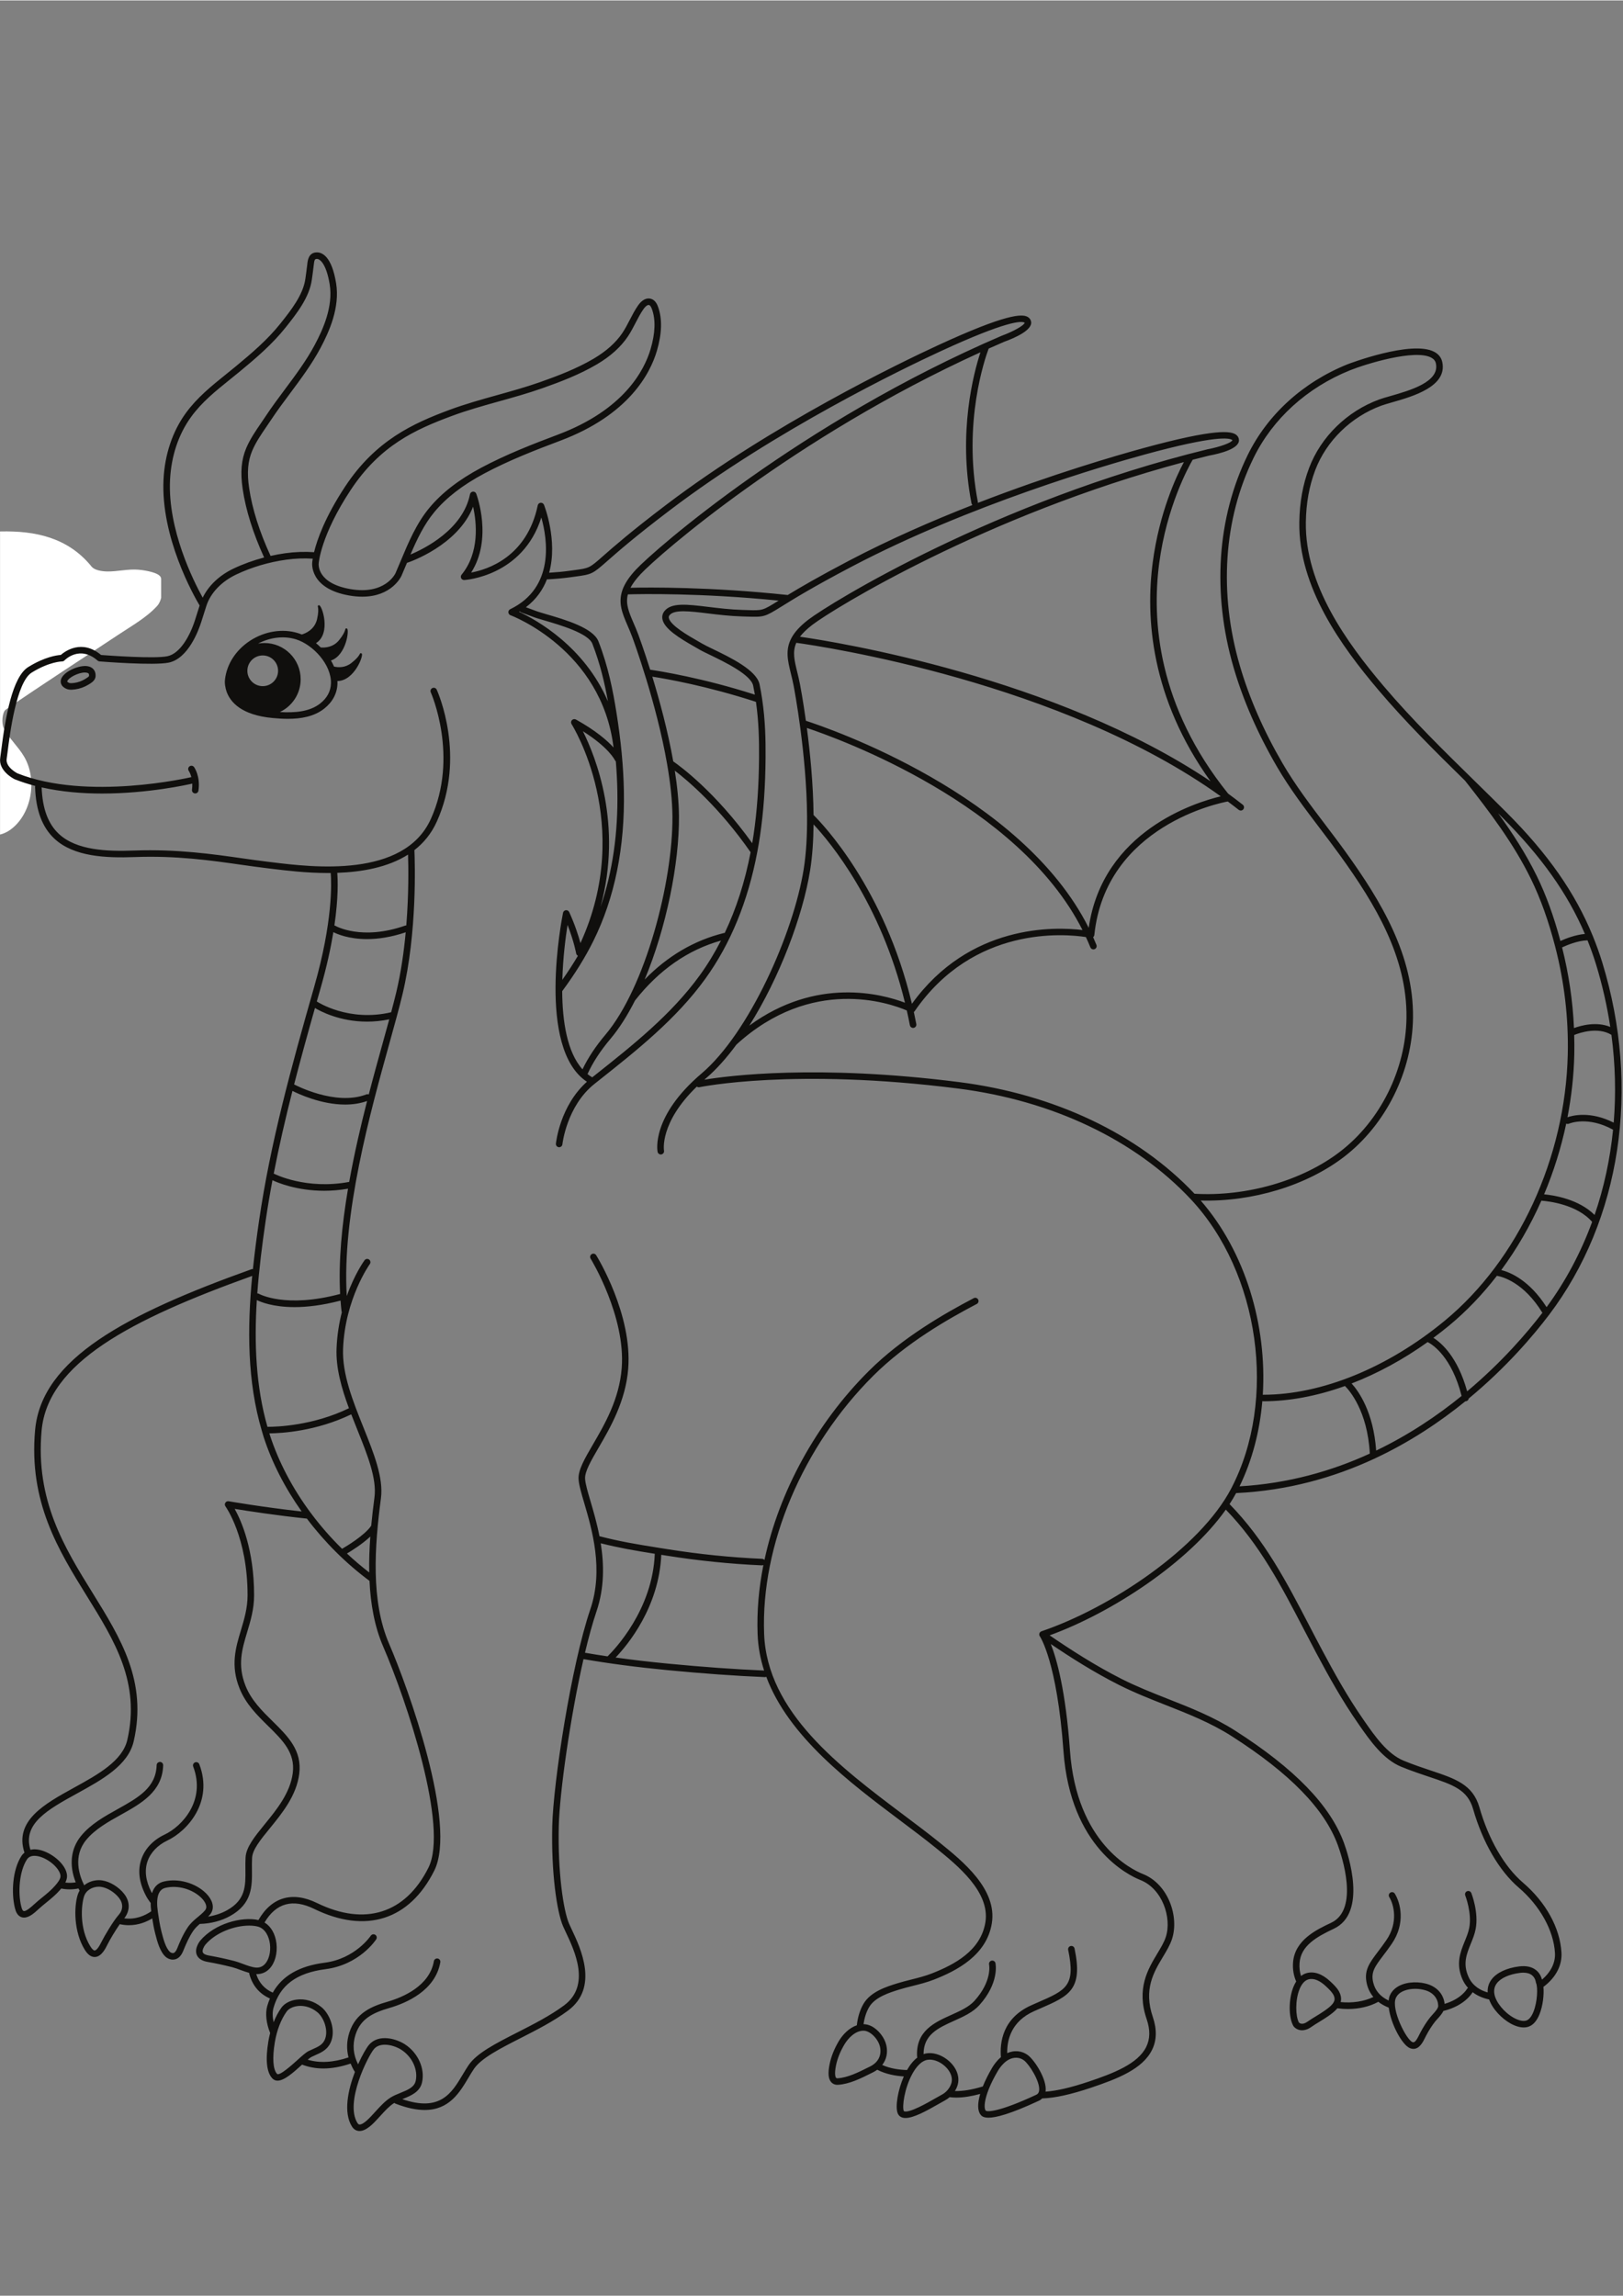 <svg xmlns="http://www.w3.org/2000/svg" xmlns:xlink="http://www.w3.org/1999/xlink" width="793" zoomAndPan="magnify" viewBox="0 0 595.5 842.25" height="1122" preserveAspectRatio="xMidYMid meet" version="1.0"><rect x="0" y="0" width="595.5" height="842.25" fill="#808080" stroke="none"/><defs><clipPath id="30dfe46411"><path d="M 0.016 194.84 L 59.129 194.84 L 59.129 499.629 L 0.016 499.629 Z M 0.016 194.84 " clip-rule="nonzero"/></clipPath><clipPath id="38f8bfc1bb"><path d="M 0.016 92.461 L 594.984 92.461 L 594.984 781.816 L 0.016 781.816 Z M 0.016 92.461 " clip-rule="nonzero"/></clipPath></defs><g clip-path="url(#30dfe46411)"><path fill="#ffffff" d="M 59.023 211.781 C 58.488 210.07 53.695 209.133 50.746 208.895 C 47 208.582 43.168 209.586 39.375 209.543 C 37.41 209.52 34.684 209.098 33.625 207.781 C 24.922 197.027 12.879 194.594 0.281 194.855 C -33.055 195.547 -61.727 207.477 -85.406 231.355 C -88.34 234.312 -93.418 235.723 -97.754 236.605 C -104.699 238.008 -112.098 237.492 -118.859 239.383 C -127.742 241.871 -135.605 246.625 -140.508 255.969 C -138.328 256.535 -137.227 256.988 -136.094 257.102 C -122.012 258.469 -116.172 268.883 -122.195 281.781 C -124.113 285.871 -125.914 290.027 -127.5 294.254 C -143.945 338.109 -147.461 383.578 -143.922 429.832 C -143.332 437.613 -145.293 443.668 -149.875 450.125 C -159.465 463.648 -167.895 478.008 -176.621 492.137 C -177.766 493.98 -177.836 496.488 -178.41 498.688 C -177.773 499 -177.141 499.316 -176.504 499.629 C -174.688 497.648 -172.883 495.648 -171.059 493.676 C -160.324 482.074 -151.086 467.883 -131.809 471.121 C -131.367 471.191 -130.875 470.984 -130.402 470.914 C -122.738 469.77 -115.711 471.453 -109.707 476.332 C -107.883 477.805 -106.844 480.242 -105.438 482.234 C -104.266 481.027 -103.086 479.82 -101.914 478.609 C -102.348 476.473 -102.574 474.266 -103.246 472.211 C -107.188 460.25 -115.176 451.309 -124.789 443.578 C -133.523 436.551 -133.465 436.527 -129.059 426.535 C -124.254 415.656 -119.152 404.887 -114.844 393.816 C -107.82 375.738 -97.141 360.359 -83.395 346.734 C -69.215 332.672 -55.648 317.988 -41.969 303.438 C -35.289 296.336 -28.953 288.906 -22.453 281.637 C -19.184 277.973 -16.23 278.336 -12.91 281.895 C -7.863 287.312 -4.328 293.141 -4.516 300.891 C -4.559 302.695 -3.457 305.629 -2.184 306.074 C -0.613 306.637 1.988 305.574 3.609 304.449 C 11.453 298.992 13.969 286.117 8.805 277.41 C 6.641 273.758 3.281 270.77 1.371 267.02 C 0.473 265.258 0.828 261.129 2.113 260.242 C 15.754 250.812 29.727 241.871 43.535 232.68 C 48.441 229.418 53.793 226.441 57.672 222.18 C 59.691 219.973 60 214.91 59.023 211.781 " fill-opacity="1" fill-rule="nonzero"/></g><path fill="#100f0d" d="M 117.477 257.992 C 113.543 261.09 107.984 261.441 102.691 261.125 C 107.195 258.992 110.316 254.422 110.316 249.105 C 110.316 241.758 104.359 235.797 97.004 235.797 C 96.223 235.797 95.457 235.875 94.711 236.008 C 99.129 233.684 104.195 233.086 108.59 234.445 C 114.82 236.371 121.637 243.691 121.43 250.605 C 121.344 253.508 120.016 255.988 117.477 257.992 Z M 96.398 251.625 C 93.285 251.625 90.762 249.105 90.762 245.992 C 90.762 242.879 93.285 240.359 96.398 240.359 C 99.512 240.359 102.031 242.879 102.031 245.992 C 102.031 249.105 99.512 251.625 96.398 251.625 Z M 132.68 239.629 C 131.648 239.172 132.836 240.102 128.922 243.137 C 126.652 244.898 124.215 244.82 122.562 244.445 C 122.238 243.684 121.855 242.938 121.434 242.215 C 127.078 240.355 128.281 230.668 127.281 230.473 C 126.172 230.262 127.539 230.898 124.418 234.746 C 122.289 237.371 119.348 237.57 117.691 237.434 C 117.129 236.879 116.547 236.344 115.941 235.852 C 121.672 232.246 118.074 221.641 117.02 221.93 C 115.934 222.23 117.441 222.195 116.34 227.027 C 115.438 230.973 111.969 232.316 110.719 232.676 C 110.242 232.477 109.766 232.301 109.293 232.156 C 103.672 230.414 97.113 231.465 91.754 234.961 C 86.559 238.348 83.203 243.531 82.547 249.195 L 82.57 249.195 C 82.34 250.355 82.68 252.383 83.145 253.668 C 84.523 257.488 88.578 262.262 100.043 263.32 C 101.863 263.492 103.75 263.617 105.637 263.617 C 110.426 263.617 115.227 262.812 118.961 259.871 C 122.035 257.445 123.715 254.266 123.824 250.68 C 123.832 250.371 123.809 250.059 123.797 249.75 C 130.035 249.734 133.637 240.055 132.68 239.629 " fill-opacity="1" fill-rule="nonzero"/><g clip-path="url(#38f8bfc1bb)"><path fill="#100f0d" d="M 565.766 726.266 C 565.562 725.422 565.031 723.941 563.637 722.805 C 562.098 721.562 560 721.098 557.41 721.418 C 552.812 721.984 549.113 723.73 547.27 726.207 C 546.223 727.605 545.75 729.203 545.848 730.965 C 543.277 730.238 540.375 728.68 538.852 725.328 C 536.645 720.477 538.105 716.887 539.652 713.086 C 540.355 711.363 541.082 709.582 541.441 707.684 C 542.609 701.574 539.961 694.785 539.852 694.5 C 539.605 693.887 538.91 693.582 538.293 693.828 C 537.68 694.07 537.383 694.766 537.621 695.379 C 537.648 695.445 540.121 701.816 539.09 707.234 C 538.773 708.902 538.125 710.496 537.438 712.184 C 535.844 716.098 534.039 720.531 536.672 726.324 C 537.172 727.422 537.848 728.41 538.637 729.297 C 538.48 729.402 538.348 729.527 538.242 729.695 C 538.16 729.852 536.094 733.367 530.043 735.16 C 529.961 734.16 529.418 730.664 525.516 728.621 C 522.562 727.074 517.996 726.809 514.664 727.992 C 512.387 728.797 510.754 730.211 509.949 732.086 C 509.715 732.629 509.582 733.262 509.512 733.941 C 506.441 732.48 504.582 730.312 503.859 727.348 C 502.922 723.5 504.465 721.465 507.531 717.406 C 508.461 716.184 509.516 714.789 510.641 713.145 C 515.848 705.562 513.809 698 511.781 694.73 C 511.438 694.168 510.699 693.992 510.137 694.34 C 509.574 694.688 509.402 695.422 509.746 695.988 C 511.352 698.574 513.188 705.207 508.664 711.793 C 507.574 713.391 506.539 714.758 505.625 715.965 C 502.434 720.18 500.324 722.965 501.535 727.918 C 501.973 729.715 502.781 731.281 503.91 732.633 C 500.574 734.266 496.203 734.938 491.898 734.504 C 491.941 734.328 492 734.152 492.023 733.965 C 492.164 732.934 491.941 731.828 491.383 730.758 C 491.383 730.758 491.383 730.758 491.383 730.754 C 491.297 730.602 491.219 730.449 491.125 730.309 C 490.305 728.98 489.125 727.879 488.039 726.867 C 485.105 724.129 482.105 723.105 479.359 723.895 C 478.641 724.102 477.973 724.457 477.359 724.938 C 476.891 723.48 476.703 721.902 476.82 720.215 C 477.25 713.828 483.035 710.59 489.434 707.57 C 501.789 701.742 494.656 680.309 493.105 676.07 C 488.059 662.309 475.008 648.844 453.219 634.914 C 445.336 629.875 436.82 626.516 428.578 623.273 C 422.941 621.051 417.105 618.75 411.527 615.93 C 401.793 611.008 392.809 605.18 385.121 599.934 C 407.91 591.656 436.031 573.254 449.77 553.797 C 462.254 566.68 470.098 581.746 478.375 597.68 C 479.898 600.602 481.426 603.539 482.988 606.469 C 487.453 614.855 492.398 623.781 498.289 632.23 L 498.73 632.871 C 502.621 638.461 507.461 645.414 514.117 648.145 C 517.848 649.672 521.277 650.816 524.301 651.828 C 533.141 654.777 538.469 656.559 540.508 663.688 C 543.988 675.859 550.07 686.352 557.207 692.465 C 565.035 699.176 570.023 708.141 570.535 716.438 C 570.754 720.031 569.055 723.48 565.766 726.266 Z M 562.641 738.07 C 561.961 739.762 561.105 740.848 560.176 741.223 C 559.031 741.684 557.277 741.32 555.355 740.242 C 551.84 738.262 548.805 734.516 548.309 731.531 C 548.062 730.035 548.348 728.758 549.188 727.637 C 550.645 725.684 553.75 724.281 557.707 723.793 C 558.137 723.738 558.543 723.715 558.93 723.715 C 560.254 723.715 561.316 724.023 562.098 724.648 C 563.328 725.621 563.5 727.105 563.504 727.141 C 563.512 727.273 563.551 727.402 563.605 727.523 C 564.289 729.047 564.133 734.379 562.641 738.07 Z M 525.668 739.039 C 525.336 739.406 525.027 739.746 524.781 740.055 C 523.434 741.734 522.215 743.652 521.035 745.91 C 520.93 746.105 520.816 746.332 520.703 746.57 C 519.59 748.848 518.961 749.504 518.203 749.176 C 515.926 748.18 510.375 737.137 512.145 733.031 C 512.688 731.773 513.805 730.832 515.457 730.25 C 516.66 729.824 517.969 729.641 519.238 729.641 C 521.25 729.641 523.164 730.094 524.406 730.742 C 527.566 732.398 527.656 735.301 527.656 735.441 C 527.66 735.52 527.664 735.602 527.688 735.676 C 527.883 736.621 526.602 738.02 525.668 739.039 Z M 486.051 737.645 C 485.043 738.363 483.949 739.027 482.898 739.668 C 481.852 740.305 480.773 740.961 479.746 741.688 C 477.812 743.051 476.82 742.242 476.578 741.98 C 475.348 739.715 475.176 733.859 476.801 729.812 C 477.359 728.422 478.375 726.668 480.027 726.191 C 482.414 725.504 484.812 727.129 486.445 728.656 C 487.422 729.57 488.434 730.516 489.094 731.574 C 489.152 731.672 489.211 731.77 489.262 731.871 C 489.492 732.309 489.746 732.969 489.656 733.645 C 489.441 735.219 487.512 736.594 486.051 737.645 Z M 418.43 689.719 C 426.465 692.898 430.039 703.559 427.754 710.609 C 427.121 712.562 425.914 714.574 424.633 716.703 C 421.188 722.438 416.902 729.574 420.723 740.762 C 422.062 744.691 422.008 748.035 420.555 750.977 C 417.477 757.207 408.441 760.672 399.453 763.691 C 392.953 765.871 387.762 767.078 383.605 767.379 C 383.617 767.293 383.656 767.215 383.664 767.121 C 384.109 762.723 379.555 755.758 377.109 753.949 C 376.074 753.188 374.922 752.727 373.676 752.582 C 372.137 752.406 370.766 752.699 369.562 753.242 C 369.461 748.492 370.961 741.598 379.438 737.832 C 380.266 737.469 381.059 737.121 381.82 736.789 C 392.223 732.25 397.445 729.973 394.266 714.855 C 394.133 714.207 393.5 713.793 392.852 713.93 C 392.203 714.066 391.789 714.699 391.926 715.348 C 394.699 728.559 391.215 730.078 380.859 734.594 C 380.098 734.926 379.297 735.277 378.469 735.648 C 367.84 740.359 366.797 749.348 367.25 754.719 C 365.688 756.035 364.594 757.641 364.02 758.621 C 362.59 761.062 361.449 763.371 360.605 765.48 C 360.574 765.488 360.543 765.48 360.512 765.488 C 356.656 766.672 353.262 767.219 350.367 767.145 C 350.84 766.387 351.207 765.574 351.422 764.742 C 351.66 763.816 351.707 762.863 351.562 761.898 C 351.203 759.504 349.656 757.148 347.316 755.434 C 344.988 753.727 342.316 752.957 339.98 753.316 C 339.605 753.379 339.238 753.477 338.871 753.602 C 338.832 746.453 344.262 743.988 350.016 741.398 C 353.426 739.863 356.953 738.273 359.324 735.645 C 366.688 727.496 365.312 720.516 365.25 720.227 C 365.117 719.578 364.488 719.176 363.84 719.301 C 363.195 719.434 362.777 720.066 362.906 720.715 C 362.957 720.961 364.039 726.855 357.551 734.039 C 355.512 736.297 352.363 737.715 349.031 739.215 C 342.898 741.977 335.945 745.105 336.488 754.496 C 336.492 754.625 336.535 754.746 336.582 754.859 C 335.211 755.902 333.938 757.438 332.801 759.438 C 330.23 759.371 326.758 758.977 323.695 757.578 C 325.242 755.609 325.812 753.105 325.215 750.379 C 324.602 747.59 322.309 744.637 319.758 743.355 C 318.859 742.906 317.945 742.66 317.051 742.621 C 316.98 742.617 316.91 742.625 316.844 742.625 C 317.172 740.262 317.883 738.031 318.945 736.27 C 321.113 732.664 326.375 731.023 329.855 729.938 C 331.504 729.426 333.238 728.988 334.914 728.566 C 337.504 727.914 340.184 727.242 342.738 726.238 C 350.906 723.035 361.988 717.418 363.91 705.637 C 365.957 693.109 353.258 682.844 344.832 676.035 C 340.762 672.746 336.32 669.406 331.621 665.879 C 308.102 648.199 281.445 628.164 280.367 599.383 C 279.148 566.809 294.496 530.52 320.418 504.668 C 332.586 492.539 347.922 483.824 358.395 478.324 C 358.98 478.02 359.207 477.293 358.898 476.707 C 358.59 476.121 357.867 475.898 357.281 476.203 C 346.668 481.773 331.125 490.613 318.73 502.973 C 299.402 522.242 285.863 547.242 280.488 572.293 C 280.281 572.043 279.98 571.867 279.625 571.855 C 268.238 571.355 256.559 570.168 244.91 568.316 L 243.473 568.09 C 242.828 567.988 242.203 567.887 241.594 567.793 C 241.562 567.789 241.539 567.773 241.508 567.77 C 241.504 567.773 241.5 567.773 241.496 567.773 C 233.102 566.441 227.496 565.492 219.953 563.559 C 219.02 558.758 217.742 554.398 216.664 550.727 C 215.648 547.277 214.77 544.297 214.676 542.453 C 214.535 539.832 216.891 535.793 219.613 531.113 C 223.812 523.906 229.562 514.039 230.5 502.082 C 232.059 482.23 219.289 461.316 218.742 460.434 C 218.395 459.875 217.66 459.699 217.098 460.047 C 216.535 460.395 216.359 461.133 216.707 461.695 C 216.836 461.902 229.609 482.836 228.113 501.895 C 227.219 513.305 221.855 522.512 217.547 529.91 C 214.508 535.125 212.105 539.242 212.285 542.582 C 212.395 544.699 213.266 547.656 214.367 551.402 C 217.223 561.121 221.543 575.809 216.594 590.387 C 209.551 611.109 203.008 653.949 202.629 669.875 C 202.223 687.012 204.312 701.348 206.586 706.66 C 206.844 707.258 207.191 707.988 207.586 708.828 C 210.824 715.664 216.848 728.395 206.973 735.719 C 201.875 739.5 195.766 742.617 189.855 745.625 C 181.871 749.695 174.973 753.207 171.953 757.621 C 171.215 758.703 170.531 759.848 169.805 761.066 C 165.746 767.879 161.551 774.91 147.609 770.133 C 147.688 770.098 147.758 770.07 147.836 770.039 C 150.762 768.855 154.078 767.516 154.859 763.953 C 155.977 758.871 153.387 753.133 148.562 749.996 C 145.336 747.902 138.906 746.094 135.41 750.176 C 134.496 751.242 132.906 753.926 131.383 757.348 C 129.582 753.793 129.266 750.137 130.449 746.449 C 132.281 740.77 136.551 738.5 142.852 736.672 C 149.059 734.875 159.742 730.305 161.559 719.902 C 161.672 719.254 161.234 718.629 160.586 718.52 C 159.938 718.414 159.312 718.84 159.199 719.492 C 157.609 728.613 147.855 732.734 142.184 734.375 C 136.656 735.977 130.559 738.305 128.172 745.715 C 127.199 748.738 127.109 751.812 127.879 754.809 C 122.301 756.676 117.27 756.969 112.891 755.648 C 113.449 755.18 113.938 754.809 114.273 754.637 C 114.758 754.395 115.254 754.176 115.75 753.953 C 117.652 753.109 119.621 752.242 120.902 750.141 C 121.059 749.887 121.199 749.625 121.32 749.352 C 123.328 744.926 121.133 738.938 117.906 736.328 C 115.195 734.141 111.945 733.172 108.758 733.605 C 106.402 733.926 104.34 735.031 103.246 736.566 C 102.129 738.129 101.172 739.93 100.387 741.91 C 99.965 739.941 99.934 738.086 100.355 736.621 C 102.73 728.309 108.793 723.801 119.43 722.43 C 131.805 720.832 137.793 711.855 138.039 711.473 C 138.398 710.922 138.246 710.18 137.691 709.816 C 137.141 709.457 136.398 709.613 136.035 710.164 C 135.98 710.25 130.367 718.602 119.125 720.055 C 109.828 721.254 103.551 724.863 100.082 731.039 C 97.066 729.699 95.027 727.414 94.008 724.238 C 94.09 724.238 94.172 724.246 94.254 724.246 C 96.027 724.246 97.609 723.578 98.859 722.285 C 100.879 720.199 101.863 716.617 101.426 712.938 C 101.012 709.453 99.395 706.711 97.059 705.305 C 101.285 698.156 107.406 696.469 115.277 700.312 C 134.199 709.555 150.262 704.43 159.344 686.262 C 167.824 669.289 149.766 619.234 142.77 603.035 C 135.996 587.348 137.449 567.23 139.77 549.621 C 140.758 542.102 137.168 533.156 133.371 523.688 C 129.5 514.039 125.496 504.062 125.879 494.703 C 126.625 476.398 135.598 463.828 135.688 463.703 C 136.078 463.168 135.957 462.422 135.426 462.031 C 134.887 461.645 134.141 461.762 133.754 462.297 C 133.516 462.621 130.078 467.43 127.234 475.414 C 125.426 445.574 135.832 408.066 142.859 382.762 C 144.812 375.723 146.5 369.645 147.699 364.617 C 153.105 341.992 152.246 316.25 152.047 311.797 C 155.434 309.16 158.262 305.762 160.242 301.395 C 171.102 277.434 160.691 253.91 160.242 252.922 C 159.969 252.316 159.262 252.051 158.66 252.324 C 158.055 252.598 157.789 253.309 158.062 253.91 C 158.164 254.141 168.461 277.457 158.062 300.406 C 148.188 322.191 114.488 318.051 100.094 316.285 L 98.066 316.039 C 95.203 315.699 92.156 315.262 88.93 314.809 C 78.199 313.277 64.848 311.375 49.277 311.949 C 39.23 312.324 28.086 311.891 21.613 305.859 C 17.641 302.156 15.57 296.566 15.277 288.781 C 22.578 290.422 30.211 291.035 37.41 291.035 C 54.414 291.035 68.93 287.762 70.551 287.383 C 70.574 288.07 70.562 288.805 70.445 289.633 C 70.352 290.285 70.809 290.891 71.461 290.984 C 71.52 290.992 71.574 290.996 71.633 290.996 C 72.219 290.996 72.73 290.566 72.816 289.969 C 73.57 284.66 71.305 281.461 71.211 281.324 C 70.824 280.793 70.078 280.676 69.547 281.055 C 69.012 281.438 68.887 282.184 69.266 282.719 C 69.305 282.781 69.844 283.598 70.219 285.027 C 70.18 285.031 70.141 285.02 70.102 285.031 C 69.723 285.117 32.031 293.863 6.352 283.602 C 6.309 283.578 1.953 281.344 2.449 278.277 C 2.539 277.742 2.648 276.855 2.793 275.707 C 3.586 269.383 6.004 250.129 11.641 246.641 C 18.227 242.57 22.699 242.574 22.766 242.555 C 23.105 242.555 23.422 242.426 23.656 242.184 C 23.879 241.949 29.246 236.492 35.824 242.258 C 36.016 242.426 36.258 242.527 36.516 242.547 C 37.328 242.617 56.418 244.125 61.902 242.992 C 69.055 241.512 72.848 231.211 73.84 228.086 L 75.695 222.246 C 77.207 217.473 81.223 213.246 86.707 210.645 C 92.32 207.98 98.648 206.105 104.996 205.227 C 108.348 204.762 111.613 204.645 114.742 204.848 C 114.594 205.738 114.555 206.254 114.551 206.328 C 114.539 206.418 113.457 215.844 128.199 218.375 C 129.906 218.672 131.473 218.797 132.914 218.797 C 143.695 218.797 147.141 211.504 147.301 211.152 C 147.305 211.148 147.305 211.145 147.309 211.137 C 147.973 209.613 148.617 208.074 149.266 206.52 C 149.289 206.461 149.316 206.402 149.34 206.344 C 149.398 206.332 149.453 206.34 149.512 206.32 C 150.328 206.051 167.996 200.004 173.59 185.773 C 174.871 191.551 176.055 202.547 169.355 210.734 C 169.055 211.102 169 211.609 169.215 212.031 C 169.426 212.453 169.863 212.695 170.34 212.688 C 170.566 212.68 191.805 211.387 198.621 189.734 C 200.824 197.562 203.688 215.434 187.199 223.398 C 186.77 223.609 186.504 224.059 186.527 224.535 C 186.551 225.02 186.859 225.438 187.312 225.602 C 187.66 225.73 220.758 238.219 225.117 274.129 C 222.797 271.582 218.613 267.926 211.309 263.867 C 210.828 263.602 210.23 263.699 209.855 264.094 C 209.477 264.496 209.422 265.102 209.723 265.562 C 209.961 265.938 232.848 302.422 212.973 345.918 C 212.25 343.242 210.969 339.195 208.848 334.531 C 208.633 334.062 208.133 333.777 207.625 333.84 C 207.109 333.898 206.688 334.281 206.586 334.789 C 206.164 336.863 196.742 384.5 215.348 396.793 C 205.508 405.602 204.031 418.91 203.973 419.496 C 203.902 420.156 204.383 420.738 205.039 420.809 C 205.688 420.879 206.285 420.398 206.352 419.742 C 206.367 419.602 207.926 405.668 218.145 397.562 L 219.703 396.324 C 233.656 385.262 248.082 373.824 258.75 359.059 C 268.039 346.203 274.441 330.582 277.84 312.574 C 277.848 312.535 277.855 312.504 277.859 312.465 C 278.227 310.52 278.566 308.559 278.859 306.555 C 280.156 297.781 280.82 288.402 280.898 277.883 C 280.949 271.246 280.793 264.113 279.648 256.43 C 279.648 256.387 279.637 256.348 279.633 256.309 C 279.367 254.547 279.066 252.766 278.688 250.941 C 277.605 245.762 267.945 241.094 261.551 238.008 C 259.914 237.215 258.5 236.531 257.723 236.066 C 257.266 235.789 256.68 235.457 256.016 235.082 C 252.746 233.219 245.945 229.344 245.406 226.613 C 245.328 226.223 245.406 225.914 245.664 225.586 C 247.352 223.434 253.062 224.125 259.672 224.93 C 263.477 225.391 267.789 225.914 272.289 226.047 L 274.055 226.102 C 280.348 226.305 280.586 226.238 286.746 222.406 C 291.012 219.75 298.152 215.309 312.582 207.73 C 355.695 185.082 405.66 170.559 419.945 166.645 C 445.969 159.516 451.109 160.527 452.117 161.301 C 452.195 161.355 452.195 161.371 452.203 161.371 C 451.895 162.285 447.582 163.863 443.09 164.699 C 365.152 183.789 304.504 221.156 296.586 227.238 C 293.574 229.551 291.664 231.688 290.504 233.746 C 290.461 233.816 290.43 233.883 290.398 233.961 C 288.062 238.289 289.031 242.301 290.176 246.969 C 290.52 248.375 290.879 249.832 291.184 251.414 C 291.43 252.707 295.965 276.621 296.121 299.422 C 296.121 299.453 296.121 299.477 296.121 299.508 C 296.164 306.234 295.832 312.867 294.887 318.781 C 291.125 342.371 274.824 378.953 257.445 393.727 C 238.941 409.457 241.18 421.992 241.281 422.516 C 241.395 423.086 241.895 423.477 242.453 423.477 C 242.527 423.477 242.605 423.469 242.68 423.457 C 243.328 423.328 243.754 422.707 243.633 422.059 C 243.609 421.949 241.941 411.844 255.668 398.57 C 255.938 398.773 256.277 398.871 256.629 398.793 C 256.969 398.723 291.305 391.617 351.574 399.289 C 386.184 403.691 416.484 418.105 436.895 439.879 C 462.191 466.871 468.719 513.496 451.754 546.031 C 440.316 567.949 407.363 589.898 382.113 598.449 C 382.07 598.469 382.035 598.5 381.996 598.52 C 381.934 598.547 381.875 598.574 381.82 598.609 C 381.812 598.613 381.805 598.613 381.801 598.621 C 381.785 598.629 381.777 598.645 381.766 598.652 C 381.707 598.699 381.66 598.754 381.609 598.812 C 381.578 598.844 381.539 598.867 381.508 598.906 C 381.5 598.918 381.5 598.934 381.492 598.949 C 381.48 598.969 381.473 598.984 381.461 599.004 C 381.426 599.07 381.406 599.137 381.383 599.211 C 381.359 599.27 381.336 599.32 381.324 599.383 C 381.324 599.398 381.324 599.418 381.32 599.434 C 381.312 599.504 381.32 599.574 381.324 599.645 C 381.324 599.707 381.32 599.773 381.332 599.836 C 381.336 599.859 381.348 599.879 381.355 599.902 C 381.359 599.926 381.355 599.945 381.363 599.969 C 381.387 600.031 381.422 600.082 381.449 600.137 C 381.473 600.18 381.488 600.219 381.512 600.258 C 381.52 600.266 381.523 600.277 381.527 600.285 C 381.59 600.375 387.828 609.453 390.203 642.445 C 392.746 677.82 414.164 688.031 418.43 689.719 Z M 381.281 766.883 C 381.195 767.707 380.871 768.211 380.223 768.512 L 380.027 768.602 C 366.324 774.98 362.059 774.855 361.648 774.309 C 360.766 773.141 361.195 768.18 366.086 759.832 C 366.977 758.312 369.348 754.926 372.797 754.926 C 372.996 754.926 373.199 754.938 373.406 754.961 C 374.234 755.059 374.984 755.355 375.684 755.875 C 377.633 757.316 381.613 763.582 381.281 766.883 Z M 345.539 768.504 C 345.004 768.785 344.25 769.219 343.355 769.727 C 340.488 771.379 333.758 775.246 331.781 774.59 C 331.648 774.551 331.629 774.508 331.609 774.461 C 330.953 772.957 331.816 766.18 334.734 760.863 C 335.914 758.715 337.844 756.074 340.352 755.684 C 340.602 755.645 340.863 755.625 341.133 755.625 C 342.648 755.625 344.379 756.242 345.898 757.363 C 347.699 758.688 348.934 760.512 349.195 762.254 C 349.293 762.898 349.262 763.535 349.105 764.141 C 348.648 765.898 347.25 767.613 345.539 768.504 Z M 319.27 758.125 L 318.523 758.496 C 315.016 760.25 311.039 762.242 307.352 762.465 C 306.949 762.492 306.828 762.363 306.773 762.301 C 306.59 762.094 306.055 761.145 306.742 757.742 C 307.254 755.215 308.297 752.625 309.836 750.039 C 311.23 747.695 313.863 745.012 316.758 745.012 C 316.824 745.012 316.887 745.012 316.953 745.012 C 317.508 745.035 318.09 745.199 318.684 745.496 C 320.609 746.461 322.41 748.781 322.875 750.891 C 323.559 754.008 322.246 756.645 319.27 758.125 Z M 245.016 610.305 C 238.227 609.652 231.895 608.91 225.879 608.07 C 230.352 603.387 241.781 589.602 242.633 570.379 C 242.789 570.402 242.938 570.426 243.098 570.453 L 244.535 570.684 C 256.273 572.547 268.043 573.746 279.523 574.246 C 279.539 574.246 279.555 574.246 279.574 574.246 C 279.766 574.246 279.941 574.188 280.102 574.105 C 278.406 582.645 277.664 591.176 277.973 599.469 C 278.148 604.133 278.984 608.586 280.359 612.848 C 269.555 612.387 257.992 611.555 245.016 610.305 Z M 220.414 566.145 C 227.277 567.863 232.648 568.785 240.25 570 C 239.441 590.605 225.461 605.168 222.918 607.645 C 220.094 607.227 217.336 606.785 214.637 606.316 C 215.992 600.613 217.414 595.41 218.859 591.152 C 221.812 582.457 221.645 573.824 220.414 566.145 Z M 138 774.414 L 136.883 775.633 C 136 776.598 133.328 779.598 131.852 779.422 C 131.738 779.41 131.473 779.387 131.156 778.887 C 126.414 771.332 135.055 754.266 137.227 751.734 C 138.207 750.59 139.66 750.148 141.211 750.148 C 143.363 750.148 145.715 751.004 147.262 752.008 C 151.266 754.609 153.43 759.309 152.523 763.441 C 152.012 765.77 149.547 766.766 146.938 767.82 C 145.688 768.328 144.395 768.852 143.297 769.543 C 141.285 770.82 139.543 772.73 138 774.414 Z M 101.648 760.852 C 100.176 759.258 99.875 755.051 100.828 749.312 C 101.57 744.84 103.082 740.914 105.195 737.953 C 105.902 736.965 107.391 736.207 109.082 735.977 C 109.402 735.934 109.789 735.898 110.23 735.898 C 111.812 735.898 114.086 736.324 116.402 738.191 C 118.891 740.203 120.629 745.086 119.141 748.367 C 119.059 748.547 118.965 748.723 118.859 748.891 C 117.969 750.352 116.488 751.008 114.781 751.766 C 114.25 752.004 113.715 752.242 113.191 752.504 C 112.172 753.02 110.805 754.258 109.07 755.824 C 107.445 757.293 102.492 761.777 101.648 760.852 Z M 85.859 719.406 C 82.73 718.605 79.633 717.938 76.656 717.422 C 75.938 717.297 74.688 716.98 74.41 716.25 C 74.094 715.414 74.902 714 75.328 713.469 C 79.191 708.898 86.117 706.441 91.402 706.441 C 92.523 706.441 93.57 706.551 94.5 706.773 C 97.371 707.473 98.734 710.559 99.047 713.219 C 99.398 716.156 98.648 719.062 97.137 720.621 C 96.25 721.535 95.141 721.945 93.84 721.836 C 92.391 721.707 90.734 721.094 89.133 720.496 C 88.055 720.094 86.938 719.676 85.859 719.406 Z M 127.301 569.906 C 129.059 568.863 132.996 566.395 135.875 563.676 C 135.551 568.051 135.387 572.473 135.469 576.852 C 132.637 574.668 129.906 572.352 127.301 569.906 Z M 114.375 555.48 C 114.301 555.316 114.188 555.176 114.051 555.059 C 107.406 546.125 102.234 536.359 99.004 526.379 C 98.945 526.191 98.898 526.004 98.84 525.82 C 103.309 525.777 115.973 525.059 128.875 518.832 C 129.613 520.758 130.383 522.676 131.148 524.578 C 134.828 533.75 138.301 542.41 137.395 549.309 C 136.949 552.695 136.535 556.172 136.207 559.695 C 133.844 563.242 126.938 567.352 125.512 568.18 C 121.469 564.211 117.734 559.957 114.375 555.48 Z M 83.898 550.73 C 83.414 550.648 82.934 550.867 82.676 551.281 C 82.418 551.695 82.441 552.227 82.73 552.617 C 82.812 552.73 90.836 563.875 90.836 585.215 C 90.836 589.941 89.594 594.074 88.395 598.07 C 86.484 604.414 84.508 610.98 87.891 619.402 C 90.195 625.141 94.344 629.219 98.355 633.168 C 103.723 638.449 108.355 643.008 107.426 650.414 C 106.5 657.754 101.512 663.879 97.109 669.277 C 93.465 673.758 90.316 677.621 90.102 681.422 C 90.016 682.934 90.031 684.426 90.047 685.875 C 90.109 691.848 90.164 697.008 83.258 700.836 C 81.199 701.973 78.855 702.75 76.367 703.141 C 76.586 702.914 76.809 702.684 77.02 702.434 C 78.031 701.25 78.332 699.793 77.887 698.215 C 77.547 697.027 76.766 695.77 75.68 694.676 C 71.812 690.781 65.398 688.969 60.074 690.277 C 58.395 690.688 56.613 691.809 55.773 694.531 C 55.699 694.402 55.617 694.277 55.551 694.145 C 53.449 690.039 52.969 686.25 54.117 682.875 C 55.207 679.68 57.859 676.891 61.391 675.227 C 68.723 671.762 78.395 661.098 73.129 647.234 C 72.891 646.609 72.199 646.301 71.582 646.539 C 70.965 646.773 70.652 647.461 70.887 648.082 C 75.582 660.441 66.926 669.965 60.367 673.059 C 56.191 675.031 53.168 678.246 51.852 682.105 C 50.488 686.113 51.016 690.531 53.418 695.234 C 53.902 696.184 54.473 697.086 55.113 697.926 C 55.16 697.984 55.23 698.016 55.285 698.066 C 55.273 699 55.336 700.039 55.488 701.199 C 53.207 702.77 49.77 704.328 45.578 703.777 C 47.734 701.082 47.785 697.727 45.629 694.898 C 43.641 692.293 40.344 690.266 37.426 689.855 C 37.039 689.801 36.637 689.773 36.227 689.773 C 36.199 689.773 36.18 689.789 36.137 689.773 C 34.133 689.801 32.301 690.504 30.895 691.656 C 29.074 688.02 26.715 680.98 31.621 675.016 C 34.875 671.051 39.684 668.371 44.336 665.781 C 51.836 661.602 59.594 657.281 59.867 647.609 C 59.887 646.949 59.367 646.398 58.707 646.375 C 58.059 646.406 57.492 646.879 57.477 647.539 C 57.238 655.855 50.719 659.484 43.172 663.691 C 38.324 666.391 33.312 669.18 29.77 673.496 C 25.941 678.152 25.281 684.234 27.781 690.566 C 26.867 690.719 25.527 690.832 23.965 690.648 C 24.355 689.879 24.625 689.039 24.594 688.156 C 24.562 687.363 24.332 686.527 23.91 685.676 C 22.109 682.051 17.051 678.68 13.086 678.457 C 12.398 678.418 11.758 678.484 11.156 678.621 C 8.223 669 17.555 663.855 28.336 657.918 C 37.527 652.855 47.035 647.621 49.055 638.812 C 54.094 616.844 44.34 601.102 34.012 584.434 C 23.66 567.727 12.961 550.453 15.262 524.824 C 17.496 499.977 47.754 484.129 92.539 468.035 C 90.676 487.395 90.746 506.883 96.047 524.816 C 96.066 524.922 96.09 525.02 96.133 525.109 C 96.336 525.777 96.512 526.453 96.727 527.113 C 99.793 536.602 104.59 545.887 110.691 554.484 C 96.832 552.961 84.035 550.754 83.898 550.73 Z M 68.875 707.09 C 67.16 709.629 65.973 712.43 64.996 714.852 C 64.617 715.781 64.148 716.371 63.672 716.5 C 63.125 716.645 62.527 716.234 62.484 716.203 C 60.828 714.879 59.875 711.133 59.305 708.895 L 59.227 708.59 C 58.602 706.145 58.234 703.566 57.906 701.285 C 57.168 696.152 58.09 693.23 60.645 692.602 C 65.191 691.484 70.676 693.035 73.98 696.363 C 74.773 697.16 75.355 698.074 75.582 698.867 C 75.809 699.672 75.688 700.309 75.199 700.875 C 74.434 701.773 73.547 702.508 72.605 703.285 L 72.145 703.664 C 71.074 704.562 69.852 705.641 68.875 707.09 Z M 37.352 712.203 C 36.27 714.402 35.395 715.535 34.746 715.566 C 34.355 715.621 33.758 715.039 33.176 714.105 C 29.062 707.52 29.816 698.895 30.828 695.75 C 31.613 693.312 34.074 692.195 36.168 692.168 C 36.488 692.168 36.797 692.184 37.094 692.227 C 39.395 692.547 42.117 694.242 43.723 696.352 C 45.262 698.367 45.184 700.684 43.512 702.551 C 41.582 704.711 38.262 710.348 37.352 712.203 Z M 20.215 691.793 C 18.824 693.402 17.203 694.719 15.484 696.117 C 14.477 696.938 13.434 697.785 12.418 698.723 C 11.648 699.43 9.598 701.32 8.688 701.09 C 8.363 701.012 8.125 700.473 8.008 700.156 C 7.906 699.879 7.832 699.594 7.766 699.309 C 6.566 694.359 7.023 686.609 9.859 682.207 C 10.457 681.289 11.363 680.836 12.629 680.836 C 12.734 680.836 12.84 680.836 12.949 680.844 C 16.121 681.023 20.32 683.832 21.766 686.738 C 22.035 687.285 22.184 687.793 22.199 688.246 C 22.242 689.441 20.973 690.91 20.215 691.793 Z M 128.031 516.594 C 114.891 522.98 101.602 523.426 98.133 523.422 C 93.906 508.699 93.234 492.859 94.234 476.902 C 95.602 477.586 100.109 479.484 108.098 479.484 C 112.594 479.484 118.203 478.863 124.953 477.098 C 125.051 478.402 125.164 479.695 125.309 480.969 C 125.324 481.109 125.371 481.234 125.426 481.352 C 124.43 485.293 123.684 489.738 123.488 494.605 C 123.191 501.84 125.316 509.258 128.031 516.594 Z M 97.445 447.973 C 98.184 442.93 99.031 437.918 99.969 432.922 C 101.625 433.707 108.738 436.797 118.988 436.797 C 121.684 436.797 124.609 436.562 127.695 436.035 C 125.457 449.234 124.156 462.527 124.793 474.664 C 104.711 480.027 95.137 474.676 95.012 474.609 C 94.82 474.492 94.613 474.461 94.402 474.461 C 95.051 465.594 96.164 456.707 97.445 447.973 Z M 135.309 401.453 C 135.035 401.34 134.719 401.32 134.418 401.438 C 123.027 405.816 108.109 397.875 107.961 397.789 C 107.945 397.785 107.93 397.785 107.914 397.777 C 110.277 388.605 112.848 379.297 115.562 369.723 C 117.461 370.875 124.59 374.73 134.707 374.73 C 137.234 374.73 139.957 374.469 142.824 373.887 C 142.121 376.465 141.359 379.203 140.551 382.121 C 138.922 387.992 137.109 394.52 135.309 401.453 Z M 128.129 433.539 C 112.344 436.504 100.82 430.676 100.707 430.613 C 100.617 430.566 100.52 430.555 100.426 430.535 C 102.383 420.438 104.703 410.371 107.305 400.148 C 109.379 401.199 117.766 405.164 126.656 405.164 C 129.344 405.164 132.074 404.777 134.691 403.859 C 132.289 413.262 129.949 423.344 128.129 433.539 Z M 122.316 341.895 C 123.715 342.609 127.965 344.445 134.672 344.445 C 138.59 344.445 143.355 343.801 148.859 341.945 C 148.199 349.086 147.121 356.742 145.371 364.062 C 144.844 366.262 144.219 368.684 143.523 371.289 C 127.93 374.957 116.52 367.504 116.406 367.43 C 116.352 367.391 116.289 367.383 116.23 367.355 C 116.695 365.727 117.16 364.09 117.633 362.445 C 119.898 354.512 121.371 347.668 122.316 341.895 Z M 149.715 313.438 C 149.855 317.684 150.02 327.68 149.078 339.422 C 148.965 339.426 148.848 339.43 148.734 339.469 C 132.664 345.121 123.152 339.633 123.051 339.574 C 122.938 339.504 122.816 339.473 122.695 339.445 C 124.191 329.203 123.965 322.762 123.746 320.133 C 132.828 319.812 142.309 318.145 149.715 313.438 Z M 62.391 175.938 C 62.82 167.211 65.484 159.23 70.094 152.863 C 74.027 147.422 79.066 143.371 84.398 139.082 C 85.605 138.109 86.812 137.145 88.008 136.152 C 94.082 131.133 99.93 126.125 104.805 120 C 108.691 115.121 113.531 109.047 114.418 102.453 C 114.441 102.289 114.98 98.516 115.133 97.008 C 115.316 95.137 115.559 94.855 116.293 94.855 C 117.461 94.855 119.758 96.809 120.957 104.145 C 122.305 112.367 118.477 120.789 115.48 126.41 C 112.41 132.168 108.43 137.5 104.582 142.656 C 102.188 145.867 99.715 149.184 97.461 152.594 C 96.926 153.402 96.371 154.211 95.816 155.027 C 93.828 157.93 91.773 160.93 90.359 164.246 C 88.539 168.523 88.133 173.16 89.043 179.301 C 90.191 187.055 92.848 195.5 96.91 204.414 C 93.004 205.441 89.207 206.809 85.68 208.484 C 80.496 210.941 76.5 214.758 74.371 219.16 C 70.965 213 61.496 194.109 62.391 175.938 Z M 128.703 179.598 C 139.496 163.277 152.355 157.477 165.688 152.516 C 171.383 150.395 177.375 148.723 183.168 147.105 C 188.363 145.656 193.738 144.156 198.922 142.328 C 205.586 139.984 212.629 137.297 219 133.543 C 223.965 130.621 227.793 127.172 230.383 123.297 C 231.449 121.703 232.332 120 233.184 118.352 C 234.121 116.543 235.008 114.832 236.121 113.238 C 236.664 112.461 237.422 111.75 238 111.75 C 238.066 111.75 238.133 111.758 238.195 111.785 C 238.543 111.902 238.879 112.383 239.184 113.215 C 240.609 117.094 240.449 122.055 238.707 127.961 C 236.402 135.758 228.93 150.211 204.742 159.316 C 195.492 162.797 185.699 166.602 176.516 171.504 C 168.332 175.879 162.129 180.676 157.547 186.188 C 152.77 191.934 149.863 198.879 147.055 205.598 C 146.418 207.129 145.777 208.656 145.121 210.168 C 144.922 210.586 141.145 218.168 128.602 216.02 C 116.234 213.891 116.895 206.926 116.934 206.551 C 116.941 206.453 117.656 196.305 128.703 179.598 Z M 206.324 359.395 C 206.555 351.18 207.547 343.637 208.238 339.246 C 210.605 345.297 211.395 349.66 211.402 349.711 C 211.469 350.086 211.715 350.398 212.043 350.566 C 210.34 353.465 208.438 356.395 206.324 359.395 Z M 225.957 279.203 C 226.258 282.922 226.449 286.535 226.516 290.059 C 226.809 305.617 224.734 319.875 220.34 332.609 C 228.551 302.445 218.531 277.465 213.871 268.164 C 223.406 274.168 225.566 278.707 225.586 278.75 C 225.668 278.941 225.805 279.082 225.957 279.203 Z M 190.742 224.184 C 190.871 224.352 191.027 224.488 191.234 224.57 C 192.145 224.922 193.012 225.242 193.777 225.523 C 194.477 225.781 195.086 226.004 195.574 226.195 C 196.516 226.566 197.996 227 199.871 227.547 C 205.457 229.18 215.855 232.227 217.348 236.062 C 220.234 243.484 221.867 250.562 223.062 257.234 C 214.418 237.059 196.816 227.316 190.473 224.359 C 190.566 224.305 190.648 224.242 190.742 224.184 Z M 200.961 212.445 C 204.129 212.262 206.734 212.02 209.164 211.684 L 210.914 211.449 C 217.16 210.613 217.383 210.508 222.824 205.711 C 226.594 202.395 232.902 196.836 245.891 186.988 C 284.691 157.547 331.574 134.996 345.02 128.781 C 369.516 117.465 374.758 117.617 375.875 118.211 C 375.957 118.254 375.961 118.27 375.969 118.27 C 375.816 119.219 371.824 121.488 367.527 123.051 C 293.801 154.719 240.133 201.559 233.328 208.863 C 230.734 211.641 229.203 214.062 228.398 216.285 C 228.367 216.359 228.348 216.434 228.328 216.512 C 226.742 221.164 228.355 224.965 230.254 229.379 C 230.828 230.707 231.418 232.086 231.98 233.594 C 232.438 234.836 240.848 257.676 244.758 280.141 C 244.762 280.168 244.766 280.188 244.77 280.215 C 245.922 286.844 246.684 293.441 246.73 299.438 C 246.902 323.324 236.852 362.09 222.145 379.523 C 218.535 383.797 215.715 388.066 213.727 392.234 C 208.035 385.906 206.348 374.508 206.277 363.551 C 210.977 357.191 214.727 351.152 217.719 345.113 C 225.539 329.34 229.305 310.801 228.91 290.016 C 228.738 281.145 227.852 271.785 226.195 261.398 C 224.906 253.309 223.211 244.531 219.578 235.191 C 217.656 230.258 207.359 227.242 200.543 225.254 C 198.801 224.738 197.293 224.301 196.449 223.965 C 195.949 223.773 195.32 223.539 194.602 223.277 C 194.098 223.09 193.539 222.883 192.961 222.668 C 196.805 219.75 199.23 216.18 200.684 212.406 C 200.773 212.426 200.863 212.449 200.961 212.445 Z M 276.492 306.207 C 276.34 307.23 276.172 308.254 276.004 309.262 C 262.492 290.426 249.562 280.992 247.023 279.234 C 245.035 268.008 241.977 256.762 239.34 248.137 C 244.43 248.926 259.484 251.566 277.371 257.395 C 278.41 264.691 278.555 271.508 278.508 277.867 C 278.43 288.27 277.77 297.539 276.492 306.207 Z M 265.902 342.211 C 265.785 342.203 265.664 342.199 265.543 342.23 C 254.652 344.941 244.922 350.672 236.531 359.293 C 244.5 340.27 249.25 316.535 249.121 299.422 C 249.086 294.148 248.5 288.43 247.594 282.633 C 252.387 286.301 263.918 296.047 275.406 312.57 C 273.332 323.367 270.156 333.277 265.902 342.211 Z M 218.215 394.445 L 217.301 395.172 C 216.691 394.816 216.113 394.418 215.566 393.977 C 217.473 389.773 220.289 385.434 223.973 381.066 C 227.234 377.199 230.258 372.387 232.992 366.977 C 241.797 355.77 252.402 348.387 264.535 344.984 C 262.238 349.469 259.668 353.703 256.809 357.66 C 246.336 372.152 232.039 383.488 218.215 394.445 Z M 243.059 227.074 C 243.75 230.59 249.254 233.984 254.832 237.16 C 255.477 237.523 256.047 237.852 256.492 238.117 C 257.363 238.641 258.75 239.309 260.512 240.16 C 265.75 242.691 275.504 247.402 276.344 251.434 C 276.578 252.551 276.781 253.652 276.969 254.746 C 257.82 248.609 242.09 246.109 238.555 245.594 C 236.254 238.266 234.43 233.324 234.223 232.762 C 233.641 231.195 233.039 229.789 232.453 228.434 C 230.742 224.457 229.461 221.449 230.375 217.953 C 234.883 217.816 257.035 217.371 285.688 220.246 C 285.621 220.285 285.547 220.328 285.48 220.371 C 279.82 223.895 279.82 223.895 274.133 223.707 L 272.355 223.652 C 267.969 223.527 263.715 223.008 259.961 222.555 C 252.031 221.59 246.301 220.895 243.781 224.109 C 243.098 224.98 242.848 226.008 243.059 227.074 Z M 356.449 184.523 C 356.496 184.781 356.633 184.992 356.805 185.156 C 342.035 190.941 326.352 197.793 311.469 205.613 C 300.352 211.449 293.539 215.434 289.027 218.184 C 260.555 215.137 237.863 215.375 231.328 215.527 C 232.125 214.016 233.332 212.367 235.078 210.492 C 241.562 203.539 290.949 160.402 359.742 129.113 C 357.297 136.543 351.383 158.465 356.449 184.523 Z M 422.957 206.184 C 420.305 226.227 422.109 255.859 444.152 286.527 C 387.223 248.273 306.777 235.398 293.516 233.488 C 294.551 232.125 296.016 230.699 298.043 229.137 C 305.586 223.344 361.395 188.938 434.387 169.402 C 431.57 174.695 425.363 187.992 422.957 206.184 Z M 399.461 340.316 C 374.797 291.059 303.645 266.898 295.691 264.332 C 294.629 256.727 293.645 251.547 293.531 250.965 C 293.219 249.32 292.852 247.836 292.504 246.402 C 291.469 242.191 290.699 239.02 292.18 235.719 C 301.711 237.035 389.594 250.141 447.91 292.055 C 438.656 294.262 404.594 304.773 399.461 340.316 Z M 334.598 368.184 C 324.523 325.789 301.73 302.094 298.504 298.914 C 298.395 287.512 297.227 275.91 296.047 266.969 C 307.719 270.859 373.719 294.625 397.184 341.121 C 386.926 339.871 355.734 338.883 334.598 368.184 Z M 274.934 376.191 C 285.941 358.738 294.551 336.082 297.25 319.164 C 298.082 313.957 298.445 308.223 298.504 302.352 C 304.617 308.902 323.105 331.086 332.047 367.793 C 323.645 364.598 299.59 358.129 274.934 376.191 Z M 493.129 424.359 C 508.516 412.547 518.215 392.973 518.449 373.277 C 518.719 350.375 506.73 330.52 493.734 312.473 C 491.27 309.043 488.695 305.66 486.211 302.383 C 480.805 295.262 475.215 287.898 470.602 279.977 C 463.629 268.008 458.34 255.906 454.883 244.004 C 447.152 217.391 448.949 190.359 459.941 167.887 C 466.969 153.527 479.531 142.109 495.312 135.734 C 501.176 133.371 519.125 127.867 525.137 131.07 C 526.094 131.582 526.656 132.281 526.852 133.227 C 528.273 139.977 517.422 143.09 510.238 145.148 C 508.562 145.625 507.121 146.039 506.008 146.445 C 494.258 150.758 484.66 160.133 480.34 171.523 C 478.023 177.629 476.848 184.141 476.738 191.445 C 476.387 215.242 492.07 236.879 505.777 253.066 C 515.699 264.785 526.754 275.73 537.543 286.316 C 546.66 297.887 555.371 309.355 561.738 322.398 C 565.25 329.59 568.148 337.684 570.602 347.145 C 573.973 360.16 575.535 373.469 575.234 386.703 C 574.371 424.734 557.074 462.203 530.09 484.484 C 509.184 501.746 484.902 511.648 463.477 511.648 C 463.422 511.648 463.387 511.672 463.336 511.676 C 464.93 486.109 456.887 459.125 440.547 440.375 C 459.492 440.91 479.402 434.902 493.129 424.359 Z M 581.52 342.555 C 578.016 342.852 574.426 344.281 572.539 345.137 C 570.129 336.121 567.297 328.32 563.895 321.348 C 559.891 313.156 555.004 305.609 549.68 298.277 C 550.16 298.75 550.637 299.223 551.109 299.695 C 565.48 314.074 575.16 327.664 581.52 342.555 Z M 590.832 376.684 C 585.824 374.602 580.188 376.117 577.512 377.094 C 577.078 367.168 575.609 357.254 573.148 347.492 C 574.852 346.695 578.906 344.977 582.477 344.895 C 583.637 347.797 584.691 350.746 585.621 353.773 C 587.949 361.375 589.672 369.035 590.832 376.684 Z M 565.547 440.43 C 568.355 440.637 578.664 441.844 584.172 448.219 C 580.062 459.43 574.48 469.961 567.465 479.504 C 561.164 469.641 554.188 466.734 550.832 465.883 C 556.578 458.102 561.523 449.527 565.547 440.43 Z M 574.668 412.148 C 574.973 412.297 575.332 412.328 575.664 412.184 C 575.949 412.059 582.613 409.305 591.852 414.387 C 590.773 425.176 588.512 435.676 585.078 445.676 C 579.301 439.895 570.266 438.457 566.551 438.102 C 570.047 429.797 572.789 421.082 574.668 412.148 Z M 577.629 386.754 C 577.684 384.383 577.652 382.008 577.59 379.633 C 579.598 378.82 586.293 376.539 591.254 379.578 C 592.695 390.43 592.953 401.238 592.086 411.801 C 583.426 407.41 576.828 409.215 575.129 409.824 C 576.59 402.234 577.449 394.508 577.629 386.754 Z M 538.316 510.398 C 534.852 497.824 528.93 492.648 525.93 490.758 C 527.848 489.332 529.746 487.871 531.613 486.332 C 538.062 481.008 543.957 474.828 549.234 467.996 C 551.305 468.355 559.109 470.426 565.93 481.57 C 560.336 488.875 551.059 499.703 538.316 510.398 Z M 523.828 492.309 C 525.812 493.336 532.645 497.832 536.285 512.078 C 527.398 519.312 516.922 526.371 504.93 532.133 C 503.949 517.906 498.43 510.266 495.918 507.508 C 505.391 503.848 514.836 498.738 523.828 492.309 Z M 463.164 513.98 C 463.262 514.008 463.363 514.043 463.477 514.043 C 473.105 514.043 483.293 512.102 493.488 508.438 C 495.059 509.984 501.766 517.543 502.602 533.238 C 488.633 539.648 472.656 544.219 454.801 545.258 C 459.473 535.672 462.223 524.992 463.164 513.98 Z M 558.762 690.648 C 551.977 684.832 546.16 674.766 542.809 663.031 C 540.426 654.691 533.98 652.535 525.059 649.559 C 522.074 648.559 518.68 647.43 515.023 645.93 C 509.02 643.465 504.406 636.832 500.695 631.504 L 500.254 630.863 C 494.434 622.516 489.535 613.668 485.102 605.344 C 483.539 602.418 482.02 599.488 480.5 596.57 C 472.062 580.332 464.066 564.984 451.141 551.77 C 452.016 550.43 452.816 549.082 453.547 547.734 C 472.539 546.828 489.449 541.988 504.156 535.164 C 504.309 535.121 504.445 535.059 504.566 534.969 C 517.281 529.023 528.332 521.621 537.668 514.039 C 537.688 514.039 537.695 514.043 537.711 514.043 C 537.805 514.043 537.895 514.031 537.984 514.012 C 538.473 513.898 538.816 513.504 538.891 513.039 C 552.684 501.629 562.59 489.949 568.332 482.371 C 568.336 482.371 568.336 482.371 568.336 482.367 C 568.336 482.363 568.34 482.359 568.344 482.359 C 594.73 447.527 602.047 399.195 587.91 353.07 C 586.891 349.746 585.723 346.508 584.43 343.328 C 584.422 343.293 584.406 343.266 584.391 343.234 C 577.938 327.422 567.914 313.129 552.805 298.004 C 548.953 294.148 545 290.27 541.172 286.52 C 529.805 275.379 518.051 263.859 507.605 251.52 C 494.168 235.652 478.793 214.484 479.133 191.477 C 479.238 184.457 480.363 178.211 482.574 172.371 C 486.656 161.621 495.723 152.77 506.828 148.695 C 507.863 148.32 509.266 147.914 510.898 147.449 C 518.445 145.285 531.074 141.664 529.195 132.73 C 528.848 131.078 527.859 129.809 526.266 128.961 C 517.926 124.516 494.648 133.426 494.418 133.52 C 478.086 140.113 465.078 151.945 457.789 166.836 C 446.539 189.84 444.688 217.488 452.586 244.672 C 456.094 256.762 461.461 269.043 468.527 281.18 C 473.219 289.23 478.852 296.652 484.301 303.828 C 486.781 307.094 489.344 310.469 491.793 313.867 C 504.547 331.586 516.316 351.039 516.055 373.25 C 515.836 392.227 506.492 411.086 491.668 422.461 C 477.801 433.113 457.379 439 438.285 437.887 C 417.504 415.914 386.844 401.363 351.879 396.914 C 299.957 390.305 267.098 394.605 258.438 396.039 C 258.625 395.879 258.805 395.715 258.996 395.551 C 262.852 392.277 266.621 388.023 270.215 383.141 C 297.848 357.945 326.289 367.887 332.715 370.637 C 333.113 372.418 333.5 374.219 333.852 376.066 C 333.965 376.641 334.461 377.039 335.027 377.039 C 335.102 377.039 335.176 377.031 335.254 377.016 C 335.902 376.891 336.328 376.266 336.203 375.617 C 335.918 374.117 335.613 372.645 335.297 371.191 C 335.414 371.105 335.523 371.004 335.609 370.879 C 357.27 339.441 390.73 342.512 398.43 343.699 C 399.004 344.941 399.562 346.195 400.074 347.469 C 400.262 347.938 400.711 348.223 401.184 348.223 C 401.332 348.223 401.484 348.195 401.629 348.137 C 402.242 347.887 402.539 347.195 402.297 346.582 C 401.91 345.621 401.504 344.672 401.086 343.734 C 401.324 343.535 401.492 343.262 401.523 342.945 C 405.723 302.723 448.004 294.398 450.484 293.945 C 451.844 294.957 453.188 295.977 454.508 297.02 C 454.727 297.191 454.988 297.277 455.246 297.277 C 455.602 297.277 455.953 297.121 456.188 296.82 C 456.598 296.301 456.508 295.547 455.992 295.137 C 454.23 293.75 452.438 292.395 450.621 291.066 C 424.789 258.98 422.574 227.469 425.316 206.602 C 428.059 185.746 436.121 171.102 437.605 168.551 C 439.59 168.035 441.586 167.527 443.59 167.039 C 447.703 166.277 454.594 164.535 454.594 161.41 C 454.594 160.602 454.238 159.902 453.574 159.395 C 451.73 157.992 446.176 156.977 419.312 164.336 C 410.117 166.852 386.195 173.758 358.797 184.383 C 358.805 184.281 358.816 184.176 358.797 184.07 C 353.141 154.961 361.465 131.176 362.754 127.758 C 364.629 126.922 366.512 126.094 368.41 125.277 C 372.336 123.852 378.844 120.996 378.332 117.914 C 378.195 117.113 377.734 116.488 376.992 116.094 C 374.945 115.012 369.305 114.926 344.016 126.609 C 330.516 132.848 283.438 155.492 244.441 185.078 C 231.387 194.984 225.039 200.574 221.242 203.914 C 216.242 208.324 216.242 208.324 210.598 209.074 L 208.836 209.312 C 206.648 209.617 204.285 209.836 201.484 210.008 C 204.777 198.129 199.668 185.266 199.59 185.07 C 199.391 184.586 198.887 184.285 198.375 184.332 C 197.852 184.379 197.418 184.762 197.309 185.277 C 193.355 204.215 178.914 208.84 172.875 209.949 C 180.793 197.562 175.008 181.73 174.742 181.023 C 174.555 180.52 174.062 180.199 173.527 180.25 C 172.992 180.293 172.555 180.684 172.449 181.207 C 169.855 194.164 155.738 201.18 150.613 203.324 C 152.973 197.805 155.578 192.301 159.387 187.719 C 163.766 182.453 169.738 177.84 177.645 173.617 C 186.699 168.781 196.41 165.008 205.582 161.559 C 230.742 152.086 238.574 136.867 241.004 128.637 C 242.895 122.227 243.039 116.758 241.43 112.387 C 241.219 111.809 240.574 110.062 238.965 109.52 C 237.344 108.965 235.59 109.824 234.156 111.871 C 232.953 113.59 231.988 115.453 231.059 117.254 C 230.234 118.844 229.383 120.484 228.395 121.969 C 226.004 125.543 222.438 128.738 217.785 131.48 C 211.59 135.129 204.676 137.77 198.129 140.074 C 193.02 141.871 187.684 143.359 182.527 144.801 C 176.684 146.43 170.641 148.117 164.852 150.27 C 151.684 155.172 137.891 161.371 126.707 178.277 C 119.211 189.613 116.336 197.953 115.234 202.473 C 111.848 202.234 108.301 202.352 104.668 202.855 C 102.863 203.102 101.062 203.441 99.277 203.84 C 95.199 194.977 92.543 186.602 91.414 178.953 C 90.57 173.277 90.926 169.031 92.562 165.188 C 93.883 162.086 95.871 159.184 97.789 156.383 C 98.355 155.551 98.918 154.734 99.457 153.914 C 101.672 150.562 104.129 147.27 106.504 144.09 C 110.402 138.859 114.434 133.453 117.59 127.539 C 120.75 121.609 124.785 112.699 123.32 103.758 C 121.711 93.93 118.227 92.457 116.293 92.457 C 113.176 92.457 112.879 95.48 112.738 96.879 C 112.602 98.227 112.055 102.074 112.047 102.121 C 111.246 108.078 106.637 113.859 102.867 118.594 C 98.199 124.457 92.453 129.371 86.484 134.309 C 85.297 135.289 84.094 136.254 82.898 137.219 C 77.676 141.418 72.277 145.762 68.156 151.457 C 63.27 158.203 60.449 166.629 59.996 175.816 C 58.953 197.066 71.148 218.52 73.246 222.039 L 71.555 227.363 C 69.719 233.152 66.09 239.68 61.414 240.648 C 56.668 241.633 39.863 240.402 37.094 240.191 C 30.031 234.285 23.867 238.816 22.309 240.176 C 20.848 240.273 16.406 240.879 10.379 244.605 C 4.523 248.227 1.98 262.973 0.418 275.41 C 0.277 276.52 0.172 277.379 0.09 277.891 C -0.695 282.695 5.035 285.617 5.371 285.781 C 7.816 286.758 10.355 287.57 12.949 288.242 C 12.898 288.383 12.871 288.539 12.875 288.699 C 13.164 297.238 15.488 303.426 19.98 307.609 C 27.094 314.234 38.828 314.727 49.363 314.344 C 64.723 313.766 77.402 315.582 88.59 317.176 C 91.832 317.637 94.895 318.07 97.789 318.414 L 99.805 318.66 C 104.895 319.281 112.316 320.195 120.305 320.195 C 120.648 320.195 120.992 320.191 121.34 320.188 C 121.645 323.957 122.113 338.047 115.328 361.785 C 106.707 391.965 99.23 419.254 95.074 447.629 C 94.207 453.551 93.422 459.543 92.793 465.555 C 92.609 465.531 92.418 465.535 92.23 465.602 C 46.305 482.07 15.234 498.402 12.879 524.609 C 10.504 551.035 21.418 568.652 31.977 585.691 C 42.035 601.93 51.539 617.266 46.719 638.277 C 44.941 646.039 35.91 651.012 27.18 655.82 C 16.332 661.793 5.133 667.973 8.977 679.664 C 8.547 680.012 8.164 680.426 7.848 680.914 C 4.543 686.039 4.137 694.508 5.438 699.875 C 5.527 700.246 5.629 700.613 5.758 700.977 C 6.254 702.332 7.051 703.156 8.121 703.418 C 8.355 703.473 8.59 703.5 8.828 703.5 C 10.766 703.5 12.711 701.711 14.066 700.457 C 15.004 699.594 16.016 698.77 16.996 697.973 C 18.719 696.574 20.496 695.125 22.027 693.355 C 22.16 693.195 22.312 693.023 22.469 692.836 C 23.586 693.059 24.637 693.145 25.574 693.145 C 26.938 693.145 28.047 692.973 28.793 692.812 C 28.93 693.074 29.07 693.336 29.211 693.598 C 28.945 694.047 28.711 694.516 28.551 695.02 C 27.121 699.461 26.984 708.707 31.145 715.375 C 32.215 717.09 33.418 717.961 34.715 717.961 C 34.766 717.961 34.816 717.957 34.863 717.957 C 37.25 717.836 38.715 714.859 39.527 713.203 C 40.258 711.711 42.301 708.27 43.941 705.922 C 43.941 705.922 43.945 705.922 43.945 705.922 C 45.117 706.18 46.246 706.293 47.32 706.293 C 50.77 706.293 53.668 705.125 55.859 703.801 C 56.129 705.543 56.449 707.379 56.906 709.18 L 56.984 709.488 C 57.672 712.184 58.707 716.266 61.008 718.086 L 61.008 718.082 C 61.355 718.363 62.285 718.93 63.422 718.93 C 63.637 718.93 63.863 718.906 64.09 718.859 C 65.438 718.586 66.492 717.539 67.215 715.75 C 68.371 712.879 69.438 710.539 70.859 708.426 C 71.566 707.383 72.445 706.559 73.32 705.812 C 73.336 705.812 73.348 705.82 73.359 705.82 C 73.371 705.82 73.383 705.82 73.395 705.82 C 77.395 705.707 81.207 704.707 84.418 702.93 C 92.574 698.406 92.508 692.023 92.441 685.852 C 92.426 684.441 92.414 682.984 92.492 681.555 C 92.664 678.531 95.582 674.941 98.965 670.793 C 103.57 665.141 108.789 658.73 109.801 650.715 C 110.879 642.137 105.613 636.953 100.031 631.461 C 96.195 627.688 92.23 623.785 90.113 618.512 C 87.043 610.863 88.812 604.984 90.684 598.758 C 91.938 594.594 93.23 590.293 93.23 585.215 C 93.23 568.484 88.559 557.918 86.105 553.523 C 90.898 554.301 101.605 555.957 112.598 557.094 C 119.062 565.664 126.848 573.461 135.574 579.945 C 135.977 588.41 137.398 596.641 140.57 603.984 C 149.227 624.02 164.676 670.234 157.199 685.191 C 148.793 702.012 133.898 706.738 116.328 698.164 C 107.266 693.738 99.668 695.973 94.82 704.402 C 88.688 703.043 78.758 705.703 73.48 711.945 C 73.254 712.227 71.289 714.758 72.168 717.09 C 72.699 718.5 74.07 719.406 76.246 719.781 C 79.164 720.285 82.199 720.938 85.266 721.719 C 86.219 721.965 87.227 722.344 88.297 722.742 C 89.332 723.125 90.391 723.504 91.449 723.797 C 91.445 723.918 91.441 724.039 91.473 724.164 C 92.602 728.43 95.156 731.453 99.039 733.195 C 98.664 734.078 98.328 734.996 98.051 735.965 C 97.281 738.668 97.684 742.34 99.121 745.848 C 98.863 746.844 98.641 747.863 98.465 748.918 C 97.344 755.684 97.824 760.246 99.891 762.48 C 100.449 763.078 101.105 763.34 101.836 763.34 C 104.328 763.34 107.656 760.328 110.676 757.598 C 110.73 757.551 110.785 757.504 110.84 757.453 C 113.277 758.383 115.883 758.871 118.66 758.871 C 121.785 758.871 125.129 758.25 128.645 757.07 C 129.043 758.043 129.512 759.008 130.094 759.949 C 130.133 760.016 130.184 760.066 130.23 760.121 C 127.676 766.77 125.926 775.059 129.129 780.16 C 129.91 781.406 130.926 781.742 131.641 781.805 C 131.734 781.812 131.832 781.816 131.926 781.816 C 134.484 781.816 137.18 778.863 138.652 777.242 L 139.77 776.027 C 141.277 774.375 142.84 772.668 144.578 771.566 C 144.613 771.543 144.656 771.523 144.691 771.5 C 144.805 771.613 144.941 771.703 145.098 771.766 C 149.34 773.41 152.859 774.102 155.82 774.102 C 164.824 774.102 168.641 767.699 171.863 762.293 C 172.566 761.109 173.234 759.988 173.93 758.973 C 176.605 755.062 183.566 751.516 190.941 747.758 C 196.938 744.703 203.141 741.547 208.402 737.641 C 219.855 729.145 213.031 714.73 209.75 707.801 C 209.367 706.996 209.035 706.293 208.789 705.715 C 206.668 700.77 204.629 686.547 205.023 669.93 C 205.312 657.859 209.172 630.191 214.094 608.656 C 223.469 610.281 233.516 611.602 244.785 612.688 C 257.941 613.957 269.656 614.797 280.598 615.254 C 280.617 615.258 280.633 615.258 280.652 615.258 C 280.832 615.258 281 615.207 281.156 615.133 C 289.336 637.082 311.609 653.832 330.184 667.789 C 334.867 671.309 339.289 674.629 343.348 677.914 C 351.32 684.359 363.367 694.098 361.551 705.25 C 359.84 715.707 350.129 720.77 341.863 724.012 C 339.453 724.957 336.844 725.613 334.324 726.246 C 332.621 726.676 330.855 727.121 329.141 727.652 C 325.316 728.844 319.531 730.648 316.895 735.035 C 315.562 737.254 314.695 740.07 314.383 743.02 C 311.555 743.965 309.199 746.43 307.777 748.816 C 306.102 751.637 304.965 754.473 304.398 757.266 C 303.73 760.559 303.91 762.656 304.969 763.871 C 305.367 764.332 306.082 764.863 307.25 764.863 C 307.328 764.863 307.414 764.859 307.496 764.855 C 311.672 764.602 315.883 762.496 319.594 760.637 L 320.336 760.27 C 320.895 759.988 321.398 759.672 321.871 759.328 C 325.07 761 328.723 761.613 331.625 761.785 C 329.445 766.766 328.363 773.004 329.418 775.418 C 329.723 776.117 330.281 776.617 331.031 776.863 C 331.391 776.98 331.793 777.039 332.238 777.039 C 335.164 777.039 339.73 774.574 344.551 771.805 C 345.406 771.312 346.129 770.895 346.645 770.629 C 347.285 770.293 347.883 769.871 348.434 769.398 C 349.215 769.492 350.02 769.551 350.871 769.551 C 353.48 769.551 356.43 769.086 359.652 768.207 C 358.645 771.629 358.633 774.289 359.738 775.746 C 360.062 776.184 360.625 776.93 362.672 776.93 C 365.344 776.93 370.539 775.66 381.039 770.77 L 381.23 770.684 C 381.699 770.465 382.074 770.168 382.414 769.832 C 382.445 769.836 382.469 769.848 382.496 769.848 C 382.512 769.848 382.523 769.848 382.535 769.848 C 387.105 769.691 392.887 768.418 400.211 765.961 C 410.07 762.652 419.215 759.098 422.703 752.035 C 424.43 748.547 424.523 744.488 422.988 739.988 C 419.527 729.852 423.328 723.52 426.684 717.938 C 428.035 715.684 429.312 713.562 430.031 711.348 C 432.691 703.141 428.672 691.195 419.312 687.492 C 415.277 685.898 395.031 676.219 392.59 642.273 C 391 620.152 387.719 608.59 385.551 603.117 C 392.898 608.086 401.336 613.461 410.445 618.066 C 416.129 620.938 422.012 623.258 427.703 625.5 C 435.832 628.703 444.242 632.016 451.93 636.93 C 473.262 650.566 485.996 663.641 490.859 676.895 C 492.289 680.789 498.883 700.465 488.414 705.406 C 483.066 707.926 474.996 711.734 474.43 720.055 C 474.262 722.547 474.672 724.852 475.59 726.949 C 475.215 727.531 474.875 728.188 474.582 728.914 C 472.758 733.434 472.746 740.141 474.551 743.266 C 474.574 743.305 474.602 743.348 474.633 743.391 C 475.141 744.055 476.238 744.855 477.762 744.855 C 478.727 744.855 479.863 744.531 481.125 743.641 C 482.09 742.965 483.129 742.328 484.141 741.715 C 485.23 741.047 486.367 740.359 487.5 739.551 C 488.527 738.816 489.766 737.914 490.703 736.777 C 491.98 736.953 493.262 737.051 494.523 737.051 C 498.531 737.051 502.379 736.184 505.484 734.535 C 505.562 734.492 505.609 734.43 505.676 734.375 C 506.77 735.242 508.078 735.957 509.559 736.559 C 510.25 742.41 514.375 750.113 517.242 751.371 C 517.742 751.586 518.199 751.68 518.621 751.68 C 520.871 751.68 522.172 749.016 522.855 747.621 C 522.961 747.402 523.059 747.195 523.156 747.02 C 524.262 744.898 525.406 743.109 526.648 741.547 C 526.867 741.277 527.141 740.977 527.438 740.656 C 528.18 739.84 529.082 738.844 529.625 737.734 C 529.688 737.73 529.75 737.727 529.82 737.707 C 537.48 735.762 540.156 731.188 540.328 730.875 C 541.996 732.148 544.039 733.055 546.383 733.551 C 547.672 737.164 551.082 740.586 554.188 742.332 C 555.926 743.309 557.594 743.809 559.066 743.809 C 559.785 743.809 560.457 743.691 561.066 743.445 C 562.641 742.816 563.914 741.309 564.863 738.969 C 566.129 735.828 566.562 731.707 566.301 728.902 C 566.332 728.879 566.371 728.871 566.402 728.848 C 570.895 725.461 573.211 721 572.918 716.293 C 572.363 707.227 567.207 697.879 558.762 690.648 " fill-opacity="1" fill-rule="nonzero"/></g><path fill="#100f0d" d="M 31.391 248.914 L 31.191 249.031 C 30 249.766 28.633 250.254 27.234 250.445 C 26.938 250.484 26.641 250.512 26.34 250.523 C 26.012 250.535 25.598 250.539 25.324 250.418 C 24.992 250.273 24.613 250.051 24.676 249.848 C 25.078 248.527 28.727 246.621 31.133 246.621 C 31.355 246.621 31.57 246.637 31.766 246.676 C 32.492 246.801 32.723 247.09 32.688 247.824 C 32.672 248.133 31.84 248.637 31.391 248.914 Z M 32.18 244.312 C 29.062 243.77 23.266 246.27 22.387 249.145 C 22.223 249.68 21.883 251.508 24.352 252.605 C 24.934 252.863 25.543 252.926 26.062 252.926 C 26.199 252.926 26.328 252.918 26.453 252.918 C 26.82 252.895 27.191 252.863 27.559 252.812 C 29.281 252.578 30.973 251.977 32.445 251.07 L 32.633 250.957 C 33.574 250.383 35 249.52 35.078 247.945 C 35.176 246.008 34.094 244.652 32.18 244.312 " fill-opacity="1" fill-rule="nonzero"/></svg>